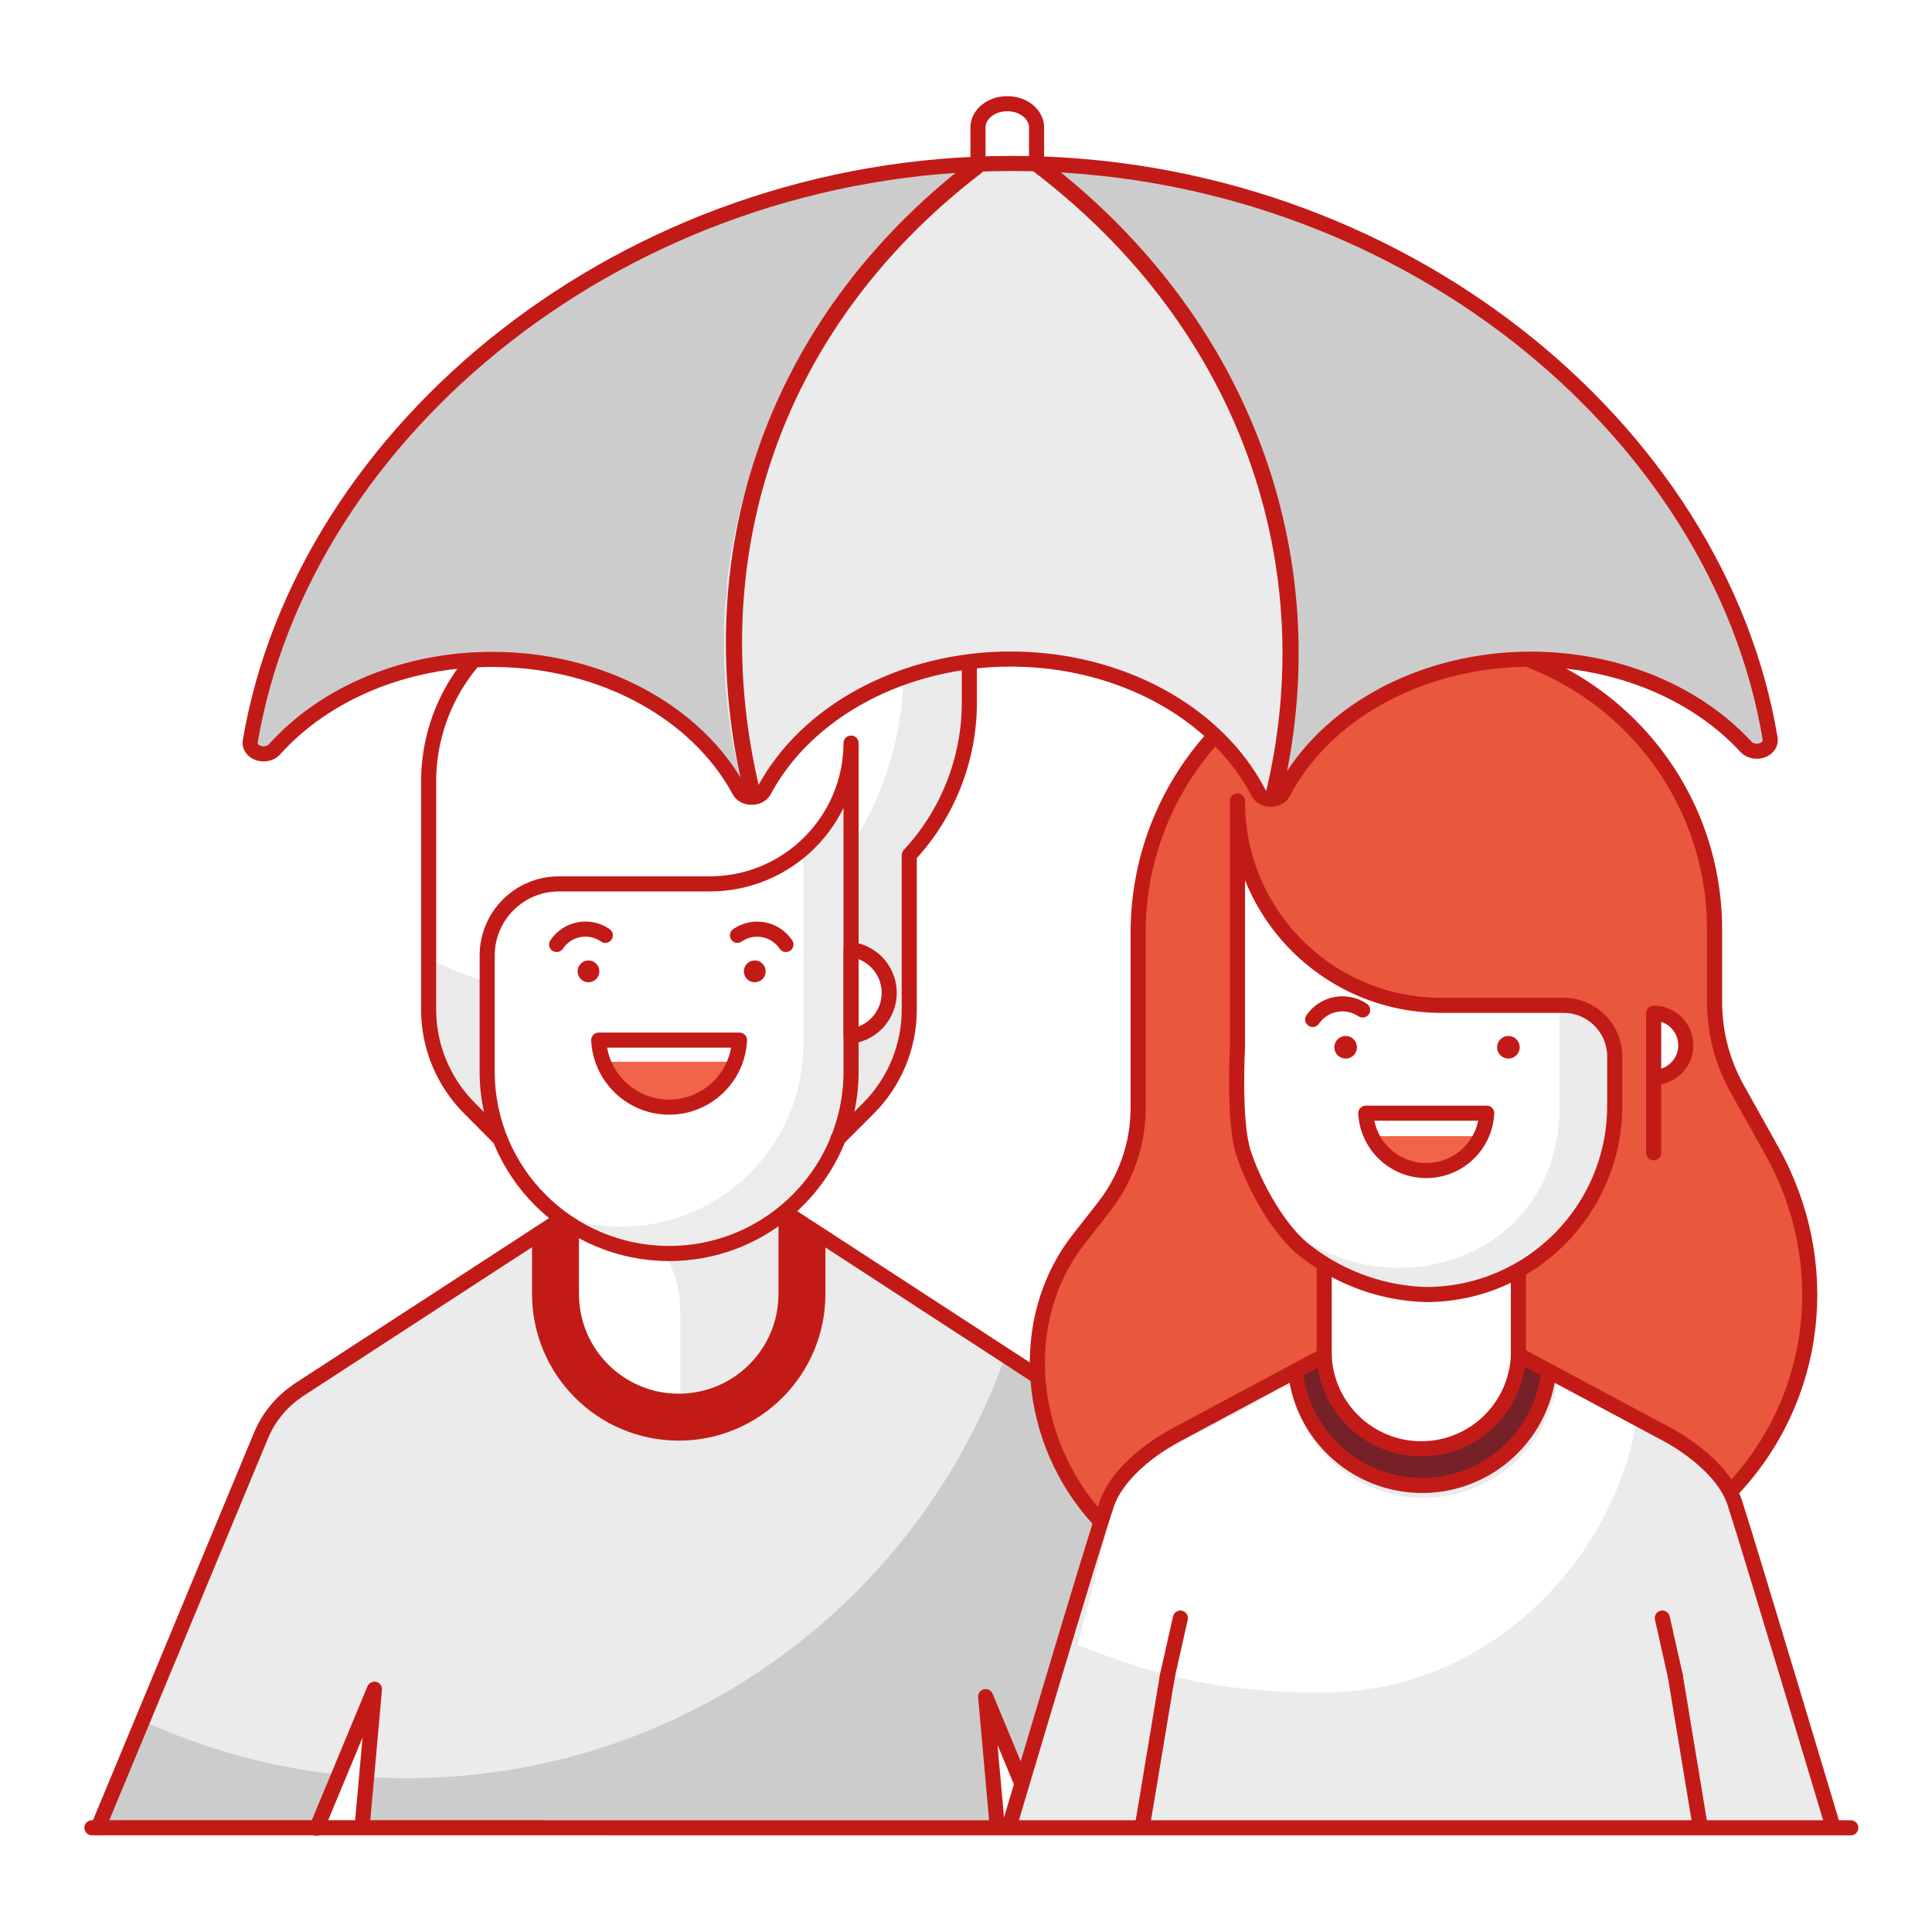 <?xml version="1.0" encoding="UTF-8"?>
<svg width="128px" height="128px" viewBox="0 0 128 128" version="1.1" xmlns="http://www.w3.org/2000/svg" xmlns:xlink="http://www.w3.org/1999/xlink">
    <title>Group 123</title>
    <g id="Customer-service" stroke="none" stroke-width="1" fill="none" fill-rule="evenodd">
        <g id="Group-123">
            <polygon id="Fill-1" fill="#FFFFFF" points="0 128 128 128 128 0 0 0"></polygon>
            <g id="Group-122" transform="translate(6, 6)">
                <path d="M31.895,74.316 L14.021,85.943 L14.021,85.944 C13.999,85.959 13.977,85.973 13.955,85.987 C13.878,86.039 13.806,86.096 13.732,86.15 C13.629,86.225 13.526,86.298 13.427,86.378 C13.381,86.416 13.339,86.458 13.293,86.498 C13.174,86.601 13.055,86.704 12.943,86.816 C12.918,86.841 12.896,86.869 12.871,86.894 C12.746,87.023 12.623,87.154 12.508,87.294 C12.484,87.323 12.464,87.354 12.44,87.384 C12.33,87.521 12.222,87.66 12.123,87.808 C11.874,88.176 11.662,88.57 11.489,88.986 C11.489,88.986 11.489,88.986 11.489,88.986 L0.7,114.953 L15.178,115.004 L19.007,105.788 L18.193,114.881 L60.269,114.881 L59.499,106.279 L63.073,114.881 L77.506,114.722 L66.813,88.986 C66.813,88.986 66.813,88.986 66.812,88.985 C66.64,88.57 66.428,88.176 66.179,87.808 C66.079,87.659 65.969,87.518 65.859,87.38 C65.836,87.352 65.817,87.321 65.794,87.294 C65.679,87.154 65.556,87.023 65.43,86.894 C65.406,86.868 65.384,86.841 65.359,86.816 C65.247,86.704 65.128,86.601 65.008,86.498 C64.963,86.458 64.921,86.416 64.875,86.378 C64.776,86.298 64.672,86.225 64.569,86.15 C64.495,86.096 64.423,86.039 64.347,85.987 C64.325,85.973 64.302,85.959 64.28,85.944 L64.281,85.943 L46.407,74.316" id="Fill-2" fill="#CCCCCC"></path>
                <path d="M46.407,74.316 L31.895,74.316 L14.021,85.943 L14.022,85.944 C13.999,85.959 13.977,85.973 13.955,85.987 C13.879,86.039 13.807,86.096 13.732,86.15 C13.63,86.225 13.526,86.298 13.427,86.378 C13.381,86.416 13.339,86.458 13.293,86.498 C13.174,86.601 13.055,86.704 12.943,86.816 C12.918,86.841 12.896,86.869 12.871,86.894 C12.746,87.023 12.623,87.154 12.508,87.294 C12.484,87.323 12.464,87.354 12.44,87.384 C12.331,87.521 12.222,87.66 12.123,87.808 C11.874,88.176 11.662,88.57 11.49,88.986 C11.489,88.986 11.489,88.986 11.489,88.986 L3.563,108.061 C7.607,109.898 11.993,111.113 16.598,111.586 L19.007,105.788 L18.475,111.734 C19.294,111.782 20.118,111.809 20.948,111.809 C39.327,111.809 54.952,100.029 60.692,83.608 L46.407,74.316 Z" id="Fill-4" fill="#EBEBEB"></path>
                <path d="M29.95,75.582 L29.95,79.602 C29.95,84.693 34.077,88.82 39.168,88.82 C44.259,88.82 48.386,84.693 48.386,79.602 L48.386,75.506 L45.467,73.717 C45.467,73.717 37.579,76.797 32.516,73.322 C31.066,74.622 29.95,75.582 29.95,75.582" id="Fill-6" fill="#C21B17"></path>
                <path d="M32.059,73.03 L32.059,79.601 C32.059,83.528 35.242,86.711 39.167,86.711 L39.167,86.711 C43.094,86.711 46.278,83.528 46.278,79.601 L46.278,73.029 C44.016,74.035 38.013,76.662 32.059,73.03" id="Fill-8" fill="#EBEBEB"></path>
                <path d="M34.356,74.14 C33.595,73.863 32.826,73.499 32.059,73.03 L32.059,79.602 C32.059,83.493 35.186,86.65 39.065,86.706 L39.065,80.754 C39.065,77.771 37.159,75.16 34.356,74.14" id="Fill-10" fill="#FFFFFF"></path>
                <path d="M27.124,69.452 L25.127,67.444 C23.374,65.701 22.391,63.329 22.396,60.857 L22.396,45.801 C22.396,38.957 27.945,33.408 34.79,33.408 L58.234,33.408 L58.234,40.5 C58.243,44.267 56.819,47.898 54.252,50.655 L54.252,60.857 C54.261,63.328 53.282,65.7 51.532,67.444 L49.512,69.452 L27.124,69.452 Z" id="Fill-12" fill="#FFFFFF"></path>
                <path d="M54.252,33.408 L53.3,33.408 C56.011,45.017 48.798,56.625 37.189,59.336 C32.197,60.502 26.953,59.853 22.396,57.506 L22.396,60.811 C22.391,63.283 23.374,65.655 25.128,67.398 L27.124,69.406 L49.513,69.406 L51.521,67.398 C53.271,65.654 54.25,63.282 54.241,60.811 L54.241,50.655 C56.81,47.899 58.234,44.268 58.222,40.5 L58.222,33.408 L54.252,33.408 Z" id="Fill-14" fill="#EAEAEA"></path>
                <path d="M50.523,57.093 C52,57.093 53.197,58.29 53.197,59.767 C53.197,61.243 52,62.441 50.523,62.441 C49.046,62.441 47.849,61.243 47.849,59.767 C47.849,58.29 49.046,57.093 50.523,57.093" id="Fill-16" fill="#FFFFFF"></path>
                <path d="M50.523,43.231 L50.523,65.034 C50.523,71.691 45.13,77.088 38.474,77.095 C31.813,77.095 26.413,71.695 26.413,65.034 L26.413,57.311 C26.413,54.692 28.533,52.567 31.153,52.56 L41.102,52.56 C46.267,52.599 50.485,48.442 50.523,43.277 C50.523,43.262 50.523,43.246 50.523,43.231" id="Fill-18" fill="#ECECEC"></path>
                <path d="M47.218,63.198 L47.218,50.38 C45.52,51.821 43.363,52.61 41.136,52.606 L31.187,52.606 C28.563,52.594 26.426,54.71 26.413,57.334 C26.413,57.342 26.413,57.349 26.413,57.357 L26.413,65.034 C26.417,68.785 28.17,72.319 31.152,74.593 C32.432,75.041 33.778,75.27 35.134,75.27 C41.802,75.276 47.212,69.877 47.218,63.209 L47.218,63.209 L47.218,63.198 Z" id="Fill-20" fill="#FFFFFF"></path>
                <path d="M33.929,64.345 C34.952,66.782 37.757,67.928 40.193,66.905 C41.349,66.42 42.268,65.501 42.754,64.345 L33.929,64.345 Z" id="Fill-22" fill="#F1644A"></path>
                <path d="M32.988,57.632 C33.387,57.632 33.711,57.956 33.711,58.355 C33.711,58.754 33.387,59.078 32.988,59.078 C32.589,59.078 32.265,58.754 32.265,58.355 C32.265,57.956 32.589,57.632 32.988,57.632" id="Fill-24" fill="#C21B17"></path>
                <path d="M44.005,57.632 C44.404,57.632 44.728,57.956 44.728,58.355 C44.728,58.754 44.404,59.078 44.005,59.078 C43.606,59.078 43.282,58.754 43.282,58.355 C43.282,57.956 43.606,57.632 44.005,57.632" id="Fill-26" fill="#C21B17"></path>
                <path d="M46.077,74.251 L46.077,79.726 C46.077,83.653 42.894,86.836 38.968,86.836 L38.968,86.836 C35.041,86.836 31.858,83.653 31.858,79.726 L31.858,75.162" id="Stroke-28" stroke="#C21B17" stroke-linecap="round" stroke-linejoin="round"></path>
                <path d="M31.119,74.816 L13.82,86.069 L13.822,86.07 C13.8,86.084 13.777,86.098 13.755,86.113 C13.678,86.164 13.607,86.221 13.533,86.276 C13.43,86.35 13.325,86.423 13.227,86.504 C13.181,86.542 13.139,86.584 13.094,86.623 C12.975,86.726 12.855,86.83 12.743,86.941 C12.719,86.966 12.697,86.994 12.671,87.019 C12.546,87.148 12.424,87.279 12.309,87.419 C12.284,87.448 12.264,87.48 12.241,87.509 C12.13,87.647 12.023,87.786 11.924,87.933 C11.675,88.301 11.463,88.696 11.29,89.111 C11.29,89.111 11.29,89.112 11.29,89.112 L0.499,115.078 M14.979,115.129 L18.808,105.914 L17.994,115.007 M60.069,115.007 L59.3,106.405 L62.873,115.007 M77.424,115.007 L66.614,89.112 C66.614,89.111 66.612,89.111 66.612,89.111 C66.441,88.696 66.228,88.301 65.98,87.934 C65.879,87.785 65.769,87.644 65.659,87.505 C65.636,87.477 65.618,87.447 65.594,87.419 C65.48,87.279 65.356,87.148 65.231,87.019 C65.207,86.994 65.184,86.966 65.159,86.941 C65.046,86.83 64.927,86.726 64.808,86.623 C64.763,86.584 64.722,86.542 64.674,86.504 C64.576,86.423 64.472,86.35 64.37,86.275 C64.296,86.221 64.224,86.164 64.147,86.113 C64.126,86.098 64.103,86.084 64.081,86.07 L64.082,86.069 L46.208,74.441" id="Stroke-30" stroke="#C21B17" stroke-linecap="round" stroke-linejoin="round"></path>
                <path d="M48.186,76.104 L48.186,79.727 C48.186,84.818 44.059,88.945 38.968,88.945 C33.877,88.945 29.75,84.818 29.75,79.727 L29.75,75.707" id="Stroke-32" stroke="#C21B17" stroke-linecap="round" stroke-linejoin="round"></path>
                <path d="M30.877,56.576 C31.58,55.521 33.005,55.236 34.06,55.939 C34.074,55.949 34.088,55.958 34.102,55.968" id="Stroke-34" stroke="#C21B17" stroke-linecap="round" stroke-linejoin="round"></path>
                <path d="M46.07,56.576 C45.364,55.523 43.938,55.242 42.886,55.948 C42.876,55.955 42.866,55.961 42.857,55.968" id="Stroke-36" stroke="#C21B17" stroke-linecap="round" stroke-linejoin="round"></path>
                <path d="M42.995,62.911 C42.867,65.487 40.675,67.472 38.099,67.344 C35.701,67.225 33.784,65.308 33.666,62.911 L42.995,62.911 Z" id="Stroke-38" stroke="#C21B17" stroke-linecap="round" stroke-linejoin="round"></path>
                <path d="M50.385,62.647 C51.969,62.446 53.091,60.999 52.89,59.415 C52.724,58.106 51.694,57.075 50.385,56.909 L50.385,62.647 Z" id="Stroke-40" stroke="#C21B17" stroke-linecap="round" stroke-linejoin="round"></path>
                <path d="M46.048,74.251 C43.956,75.998 41.263,77.049 38.325,77.049 C31.686,77.042 26.3,71.672 26.276,65.034 L26.276,57.311 C26.276,54.687 28.402,52.56 31.026,52.56 L40.986,52.56 C46.158,52.579 50.365,48.402 50.385,43.231 L50.385,43.231 L50.385,65.034 C50.37,68.739 48.688,72.048 46.048,74.251" id="Stroke-42" stroke="#C21B17" stroke-linecap="round" stroke-linejoin="round"></path>
                <path d="M49.513,69.452 L51.521,67.444 C53.271,65.7 54.25,63.328 54.241,60.857 L54.241,50.655 C56.809,47.898 58.232,44.267 58.223,40.5 L58.223,33.408 L34.79,33.408 C27.945,33.408 22.397,38.957 22.397,45.801 L22.397,60.857 C22.391,63.329 23.375,65.701 25.128,67.444 L27.125,69.452" id="Stroke-44" stroke="#C21B17" stroke-linecap="round" stroke-linejoin="round"></path>
                <path d="M76.636,98.963 C68.824,98.98 62.477,92.661 62.46,84.848 C62.453,81.652 63.529,78.548 65.512,76.042 L67.143,73.958 C68.604,72.091 69.399,69.79 69.403,67.42 L69.403,55.843 C69.381,45.378 77.686,36.794 88.146,36.472 L88.521,36.472 C99.052,36.49 107.583,45.026 107.595,55.557 L107.595,60.386 C107.595,62.392 108.107,64.366 109.083,66.119 L111.388,70.242 C116.557,79.567 113.189,91.317 103.864,96.487 C101.011,98.069 97.803,98.902 94.541,98.908 L76.636,98.963 Z" id="Fill-46" fill="#E9573D"></path>
                <path d="M100.98,67.188 C100.998,74.099 95.411,79.716 88.5,79.735 L88.499,79.735 C81.588,79.735 75.986,74.132 75.986,67.221 C75.986,67.21 75.986,67.199 75.986,67.188 L75.986,47.034 C75.961,54.487 81.984,60.548 89.436,60.573 C89.451,60.573 89.466,60.573 89.481,60.573 L97.606,60.573 C99.439,60.584 100.932,62.048 100.98,63.88 L100.98,67.188 Z" id="Fill-48" fill="#EBEBEB"></path>
                <path d="M75.985,49.768 L75.985,67.221 C75.986,67.804 76.027,68.386 76.106,68.963 C77.826,81.003 95.544,81.003 97.209,68.996 C97.29,68.408 97.33,67.815 97.33,67.221 L97.33,60.606 L87.027,60.606 C83.339,60.661 77.53,55.258 75.985,49.768" id="Fill-50" fill="#FFFFFF"></path>
                <path d="M88.168,90.098 C91.554,90.098 94.298,87.353 94.298,83.968 L94.298,83.968 L94.298,78.334 C92.429,79.259 90.393,79.795 88.311,79.911 C86.104,79.728 83.963,79.066 82.038,77.97 L82.038,83.968 C82.038,87.353 84.782,90.098 88.168,90.098" id="Fill-52" fill="#FFFFFF"></path>
                <path d="M96.514,85.159 L94.299,83.968 L96.514,85.159 Z" id="Fill-54" fill="#2DAB66"></path>
                <polygon id="Fill-56" fill="#2DAB66" points="79.811 85.159 79.811 85.159 82.038 83.968"></polygon>
                <path d="M88.168,92.403 C92.386,92.429 95.974,89.335 96.569,85.159 L94.364,83.969 C94.363,87.354 91.617,90.098 88.232,90.096 C84.848,90.095 82.105,87.352 82.104,83.969 L79.899,85.159 C80.496,89.281 84.004,92.354 88.168,92.403" id="Fill-58" fill="#752127"></path>
                <path d="M80.44,62.502 C80.716,61.203 81.992,60.374 83.29,60.65 C83.307,60.653 83.323,60.657 83.34,60.661" id="Fill-60" fill="#FFFFFF"></path>
                <path d="M83.152,62.635 C83.566,62.635 83.902,62.971 83.902,63.385 C83.902,63.799 83.566,64.134 83.152,64.134 C82.738,64.134 82.402,63.799 82.402,63.385 C82.402,62.971 82.738,62.635 83.152,62.635" id="Fill-62" fill="#FFFFFF"></path>
                <path d="M93.935,62.635 C94.349,62.635 94.685,62.971 94.685,63.385 C94.685,63.799 94.349,64.134 93.935,64.134 C93.521,64.134 93.185,63.799 93.185,63.385 C93.185,62.971 93.521,62.635 93.935,62.635" id="Fill-64" fill="#FFFFFF"></path>
                <path d="M103.56,65.38 C104.735,65.38 105.688,64.427 105.688,63.252 C105.688,62.077 104.735,61.124 103.56,61.124 L103.56,65.38 Z" id="Fill-66" fill="#FFFFFF"></path>
                <path d="M84.839,69.272 C85.901,71.294 88.4,72.072 90.422,71.01 C91.164,70.62 91.77,70.014 92.16,69.272 L84.839,69.272 Z" id="Fill-68" fill="#F1644A"></path>
                <path d="M81.311,103.329 C90.783,103.327 99.094,97.017 101.642,87.894 L96.57,85.159 C95.919,89.772 91.653,92.984 87.04,92.333 C83.317,91.808 80.392,88.882 79.867,85.159 L78.136,86.086 L73.516,102.171 L72.998,103.274 L81.311,103.329 Z" id="Fill-70" fill="#EBEBEB"></path>
                <path d="M83.152,62.635 C83.566,62.635 83.902,62.971 83.902,63.385 C83.902,63.799 83.566,64.134 83.152,64.134 C82.738,64.134 82.402,63.799 82.402,63.385 C82.402,62.971 82.738,62.635 83.152,62.635" id="Fill-72" fill="#C21B17"></path>
                <path d="M108.984,92.579 C108.094,91.405 106.967,90.432 105.676,89.723 L97,85.082 C96.999,85.085 96.998,85.089 96.997,85.092 L96.977,85.082 C96.372,88.902 93.376,91.897 89.556,92.503 C86.514,92.986 83.588,91.871 81.631,89.779 C81.592,89.737 81.558,89.692 81.52,89.65 C81.257,89.358 81.016,89.046 80.793,88.72 C80.627,88.474 80.468,88.223 80.327,87.961 C80.287,87.888 80.244,87.817 80.206,87.743 C80.006,87.343 79.831,86.928 79.691,86.496 C79.69,86.493 79.689,86.49 79.688,86.486 C79.543,86.033 79.432,85.564 79.359,85.082 L79.339,85.092 C79.339,85.089 79.338,85.085 79.337,85.082 L70.66,89.723 C69.371,90.435 68.244,91.407 67.353,92.579 L60.826,115.059 L67.22,115.059 L68.72,115.059 L107.595,115.059 L115.5,115.059 L108.984,92.579 Z" id="Fill-74" fill="#EBEBEB"></path>
                <path d="M97.163,85.699 C97.162,85.703 97.161,85.706 97.161,85.71 L97.141,85.699 C96.535,89.519 93.539,92.514 89.72,93.12 C86.678,93.603 83.751,92.488 81.794,90.397 C81.756,90.355 81.721,90.309 81.683,90.267 C81.421,89.975 81.18,89.663 80.956,89.337 C80.791,89.091 80.632,88.84 80.491,88.578 C80.451,88.505 80.407,88.434 80.369,88.36 C80.169,87.96 79.994,87.545 79.855,87.114 C79.854,87.11 79.853,87.107 79.852,87.103 C79.706,86.65 79.595,86.181 79.523,85.699 L79.503,85.71 C79.502,85.706 79.501,85.703 79.501,85.699 L70.824,90.341 C69.534,91.052 68.373,92.6 67.761,93.788 L65.407,102.976 C69.061,104.402 73.603,106.168 81.603,106.137 C92.617,106.149 100.763,97.437 102.396,88.344 C101.506,87.171 97.163,85.699 97.163,85.699" id="Fill-76" fill="#FFFFFF"></path>
                <path d="M93.935,62.635 C94.349,62.635 94.685,62.971 94.685,63.385 C94.685,63.799 94.349,64.134 93.935,64.134 C93.521,64.134 93.185,63.799 93.185,63.385 C93.185,62.971 93.521,62.635 93.935,62.635" id="Fill-78" fill="#C21B17"></path>
                <path d="M80.66,77.011 C82.921,78.727 85.662,79.691 88.499,79.767 C95.41,79.749 100.998,74.132 100.98,67.222 L100.98,67.222 L100.98,63.913 C100.932,62.081 99.439,60.617 97.606,60.605 L89.48,60.605 C82.027,60.605 75.985,54.565 75.985,47.111 C75.985,47.096 75.985,47.081 75.985,47.066 L75.985,63.417 C75.985,63.417 75.71,68.279 76.382,70.374 C77.055,72.469 78.764,75.666 80.66,77.011 Z" id="Stroke-80" stroke="#C21B17" stroke-linecap="round" stroke-linejoin="round"></path>
                <path d="M66.759,94.625 C62.085,89.519 61.219,81.472 65.512,76.041 L67.144,73.958 C68.604,72.091 69.4,69.79 69.404,67.42 L69.404,55.843 C69.381,45.378 77.687,36.794 88.147,36.472 L88.521,36.472 C99.052,36.49 107.583,45.026 107.595,55.557 L107.595,60.386 C107.595,62.392 108.107,64.365 109.084,66.119 L111.388,70.242 C115.526,77.642 114.513,86.7 108.645,92.821" id="Stroke-82" stroke="#C21B17" stroke-linecap="round" stroke-linejoin="round"></path>
                <path d="M81.73,83.814 C81.877,87.367 84.877,90.128 88.43,89.981 C91.776,89.842 94.458,87.161 94.596,83.814" id="Stroke-84" stroke="#C21B17" stroke-linecap="round" stroke-linejoin="round"></path>
                <path d="M80.969,61.543 C81.713,60.462 83.188,60.182 84.277,60.915" id="Stroke-86" stroke="#C21B17" stroke-linecap="round" stroke-linejoin="round"></path>
                <path d="M92.501,67.75 C92.385,69.963 90.496,71.664 88.283,71.547 C86.232,71.44 84.593,69.801 84.486,67.75 L92.501,67.75 Z" id="Stroke-88" stroke="#C21B17" stroke-linecap="round" stroke-linejoin="round"></path>
                <path d="M103.56,65.38 C104.735,65.38 105.688,64.427 105.688,63.252 C105.688,62.077 104.735,61.124 103.56,61.124 L103.56,70.374" id="Stroke-90" stroke="#C21B17" stroke-linecap="round" stroke-linejoin="round"></path>
                <path d="M81.73,77.838 L81.73,83.814 L71.807,89.128 C71.807,89.128 68.268,90.958 67.342,93.604 C66.416,96.25 60.859,115.026 60.859,115.026" id="Stroke-92" stroke="#C21B17" stroke-linecap="round" stroke-linejoin="round"></path>
                <line x1="71.344" y1="105.027" x2="69.679" y2="115.027" id="Stroke-94" stroke="#C21B17" stroke-linecap="round" stroke-linejoin="round"></line>
                <line x1="72.204" y1="101.201" x2="71.344" y2="105.027" id="Stroke-96" stroke="#C21B17" stroke-linecap="round" stroke-linejoin="round"></line>
                <path d="M96.57,85.159 C95.919,89.771 91.653,92.983 87.04,92.332 C83.318,91.807 80.392,88.882 79.867,85.159" id="Stroke-98" stroke="#C21B17" stroke-linecap="round" stroke-linejoin="round"></path>
                <path d="M94.596,78.246 L94.596,83.759 L104.519,89.073 C104.519,89.073 108.058,90.903 108.929,93.549 C109.8,96.195 115.423,114.971 115.423,114.971" id="Stroke-100" stroke="#C21B17" stroke-linecap="round" stroke-linejoin="round"></path>
                <line x1="104.993" y1="105.027" x2="106.647" y2="115.027" id="Stroke-102" stroke="#C21B17" stroke-linecap="round" stroke-linejoin="round"></line>
                <line x1="104.133" y1="101.201" x2="104.993" y2="105.027" id="Stroke-104" stroke="#C21B17" stroke-linecap="round" stroke-linejoin="round"></line>
                <path d="M58.794,4.881 L58.794,2.447 C58.794,1.577 59.659,0.871 60.726,0.871 L60.742,0.871 C61.809,0.871 62.674,1.577 62.674,2.447 L62.674,4.868" id="Stroke-106" stroke="#C21B17" stroke-linecap="round" stroke-linejoin="round"></path>
                <path d="M59.097,4.881 C34.254,5.753 13.961,23.106 10.608,43.141 C10.559,43.468 10.783,43.781 11.157,43.906 C11.53,44.031 11.959,43.936 12.205,43.675 C15.976,39.462 22.221,37.215 28.579,37.782 C34.937,38.349 40.439,41.644 43.003,46.422 C43.071,46.571 43.201,46.695 43.371,46.773 C42.451,43.485 41.985,40.123 41.982,36.749 C41.829,24.619 48.06,13.016 59.097,4.881" id="Fill-108" fill="#CCCCCC"></path>
                <path d="M79.47,36.776 C79.475,40.212 78.993,43.636 78.033,46.981 C78.473,47.108 78.957,46.929 79.135,46.578 C81.619,41.785 87.055,38.441 93.388,37.806 C99.722,37.172 105.989,39.346 109.821,43.505 C110.069,43.776 110.51,43.871 110.89,43.739 C111.269,43.605 111.487,43.278 111.418,42.947 C107.969,22.82 87.389,5.466 62.355,4.867 C73.401,13.014 79.632,24.631 79.47,36.776" id="Fill-110" fill="#CCCCCC"></path>
                <path d="M59.097,4.881 C48.052,13.022 41.82,24.636 41.982,36.775 C41.985,40.149 42.451,43.511 43.371,46.799 C43.595,46.91 43.868,46.935 44.117,46.868 C44.366,46.8 44.566,46.647 44.664,46.448 C47.503,41.107 53.975,37.662 61.113,37.69 C68.252,37.718 74.683,41.215 77.458,46.578 C77.565,46.777 77.776,46.925 78.033,46.982 C78.992,43.636 79.474,40.211 79.47,36.775 C79.632,24.632 73.4,13.014 62.354,4.868 L61.029,4.868 C60.374,4.842 59.736,4.868 59.097,4.881" id="Fill-112" fill="#EBEBEB"></path>
                <path d="M26.638,37.687 C33.737,37.689 40.161,41.118 43.003,46.422 C43.155,46.668 43.464,46.823 43.801,46.823 C44.139,46.823 44.448,46.668 44.6,46.422 C47.439,41.081 53.911,37.636 61.049,37.664 C68.188,37.693 74.618,41.189 77.394,46.552 C77.546,46.798 77.854,46.953 78.192,46.953 C78.53,46.953 78.838,46.798 78.99,46.552 C81.475,41.76 86.91,38.414 93.244,37.78 C99.578,37.146 105.844,39.32 109.677,43.48 C109.925,43.749 110.366,43.845 110.745,43.712 C111.124,43.579 111.343,43.252 111.273,42.92 C107.873,22.456 86.67,4.829 61.029,4.829 C35.387,4.829 14.057,22.56 10.576,43.129 C10.526,43.455 10.751,43.768 11.124,43.893 C11.498,44.018 11.927,43.923 12.173,43.662 C15.541,39.895 20.92,37.673 26.638,37.687 Z" id="Stroke-114" stroke="#C21B17" stroke-linecap="round" stroke-linejoin="round"></path>
                <path d="M58.714,5.024 C44.808,15.673 40.162,31.347 43.834,46.526" id="Stroke-116" stroke="#C21B17" stroke-width="1.07" stroke-linecap="round" stroke-linejoin="round"></path>
                <path d="M62.913,5.024 C76.819,15.673 82.072,31.646 78.336,46.838" id="Stroke-118" stroke="#C21B17" stroke-width="1.07" stroke-linecap="round" stroke-linejoin="round"></path>
                <line x1="0.091" y1="115.094" x2="116.62" y2="115.097" id="Stroke-120" stroke="#C21B17" stroke-linecap="round"></line>
            </g>
        </g>
    </g>
</svg>